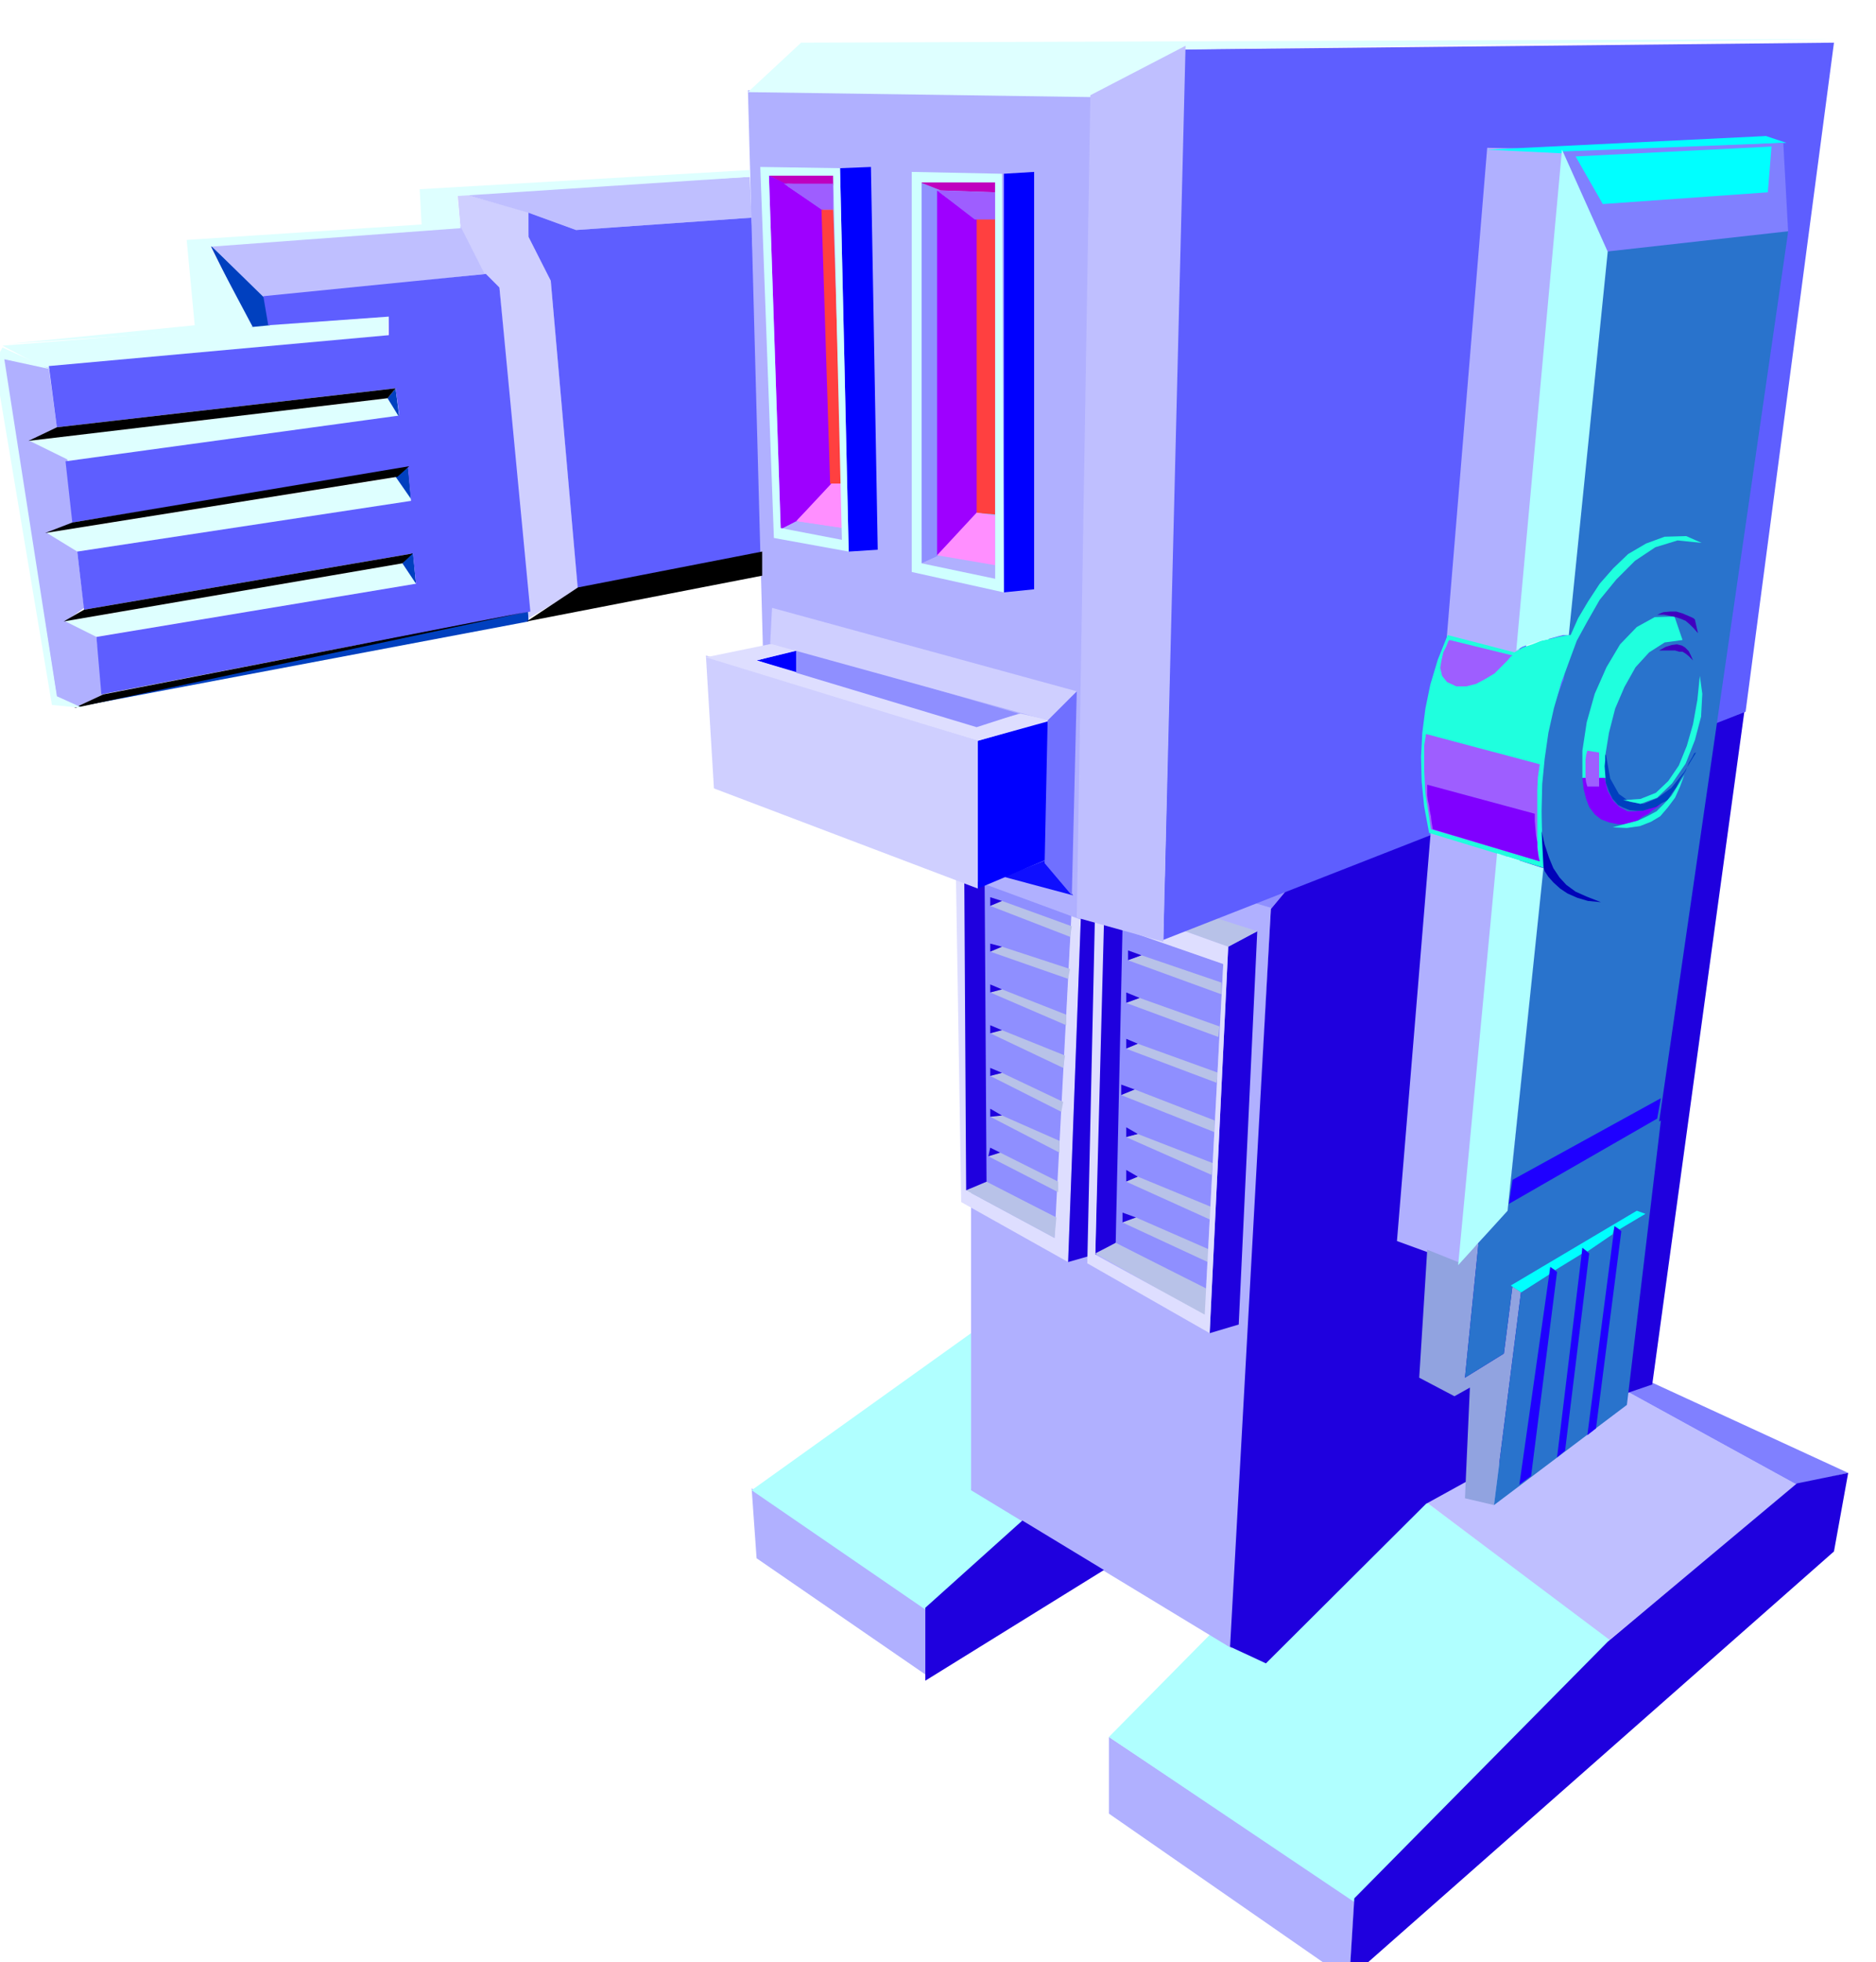 <svg xmlns="http://www.w3.org/2000/svg" width="490.455" height="512.634" fill-rule="evenodd" stroke-linecap="round" preserveAspectRatio="none" viewBox="0 0 3035 3173"><style>.brush1{fill:#deffff}.pen1{stroke:none}.brush2{fill:#0040bf}.brush3{fill:#b0b0ff}.brush4{fill:#cfcfff}.brush5{fill:#bfbfff}.brush6{fill:#b0ffff}.brush7{fill:#8080ff}.brush8{fill:#8f8fff}.brush9{fill:#dedeff}.brush10{fill:#b8c2e8}.brush11{fill:#1f00de}.brush12{fill:#5e5eff}.brush14{fill:#00f}.brush16{fill:#9e00ff}.brush17{fill:#ff4040}.brush18{fill:#ff8fff}.brush19{fill:#bf00bf}.brush20{fill:#9e5eff}.brush21{fill:#cfffff}.brush23{fill:#0ff}.brush24{fill:#2973cc}.brush26{fill:#1fffde}.brush27{fill:#8000ff}</style><path d="m4 559 72 38 551-55 2-33L4 559zm39 154 63 33 540-71-19-31-584 69zm30 149 52 30 543-82-22-39-573 91zm30 143 50 25 520-86-22-33-548 94z" class="pen1 brush1"/><path d="m627 644 19 31-6-47-13 16zm13 127 25 36-5-55-20 19zm11 140 22 33-5-52-17 19zm204 94v-22l-730 160 730-138zM340 396l66 133 31-3-9-47-88-83z" class="pen1 brush2"/><path d="m4 575 88 554 33 14 42-20-11-93-50-25 30-22-11-91-49-30 44-17-11-102-61-30 44-22-13-96-75-20z" class="pen1 brush3"/><path d="m855 1000 80-47-44-499-36-71 3-39-118-33 5 58 39 77 24 19 47 535z" class="pen1 brush4"/><path d="m340 396 88 86 356-39-39-77-405 30zm876-44-3-66-473 25 115 33 77 28 284-20z" class="pen1 brush5"/><path d="m1216 2407 8 113 276 190 2-108-286-195zm578 526v-124l397 264-8 130-389-270z" class="pen1 brush3"/><path d="m1957 2644-163 165 397 267 416-424-300-223-259 259-91-44zm-386-488-355 254 284 195 162-149-91-49v-251z" class="pen1 brush6"/><path d="m2907 2401-303 251-297-223 325-179 275 151z" class="pen1 brush5"/><path d="m2907 2401 83-19-317-146-41 14 275 151z" class="pen1 brush7"/><path d="m2056 1470 25-30-97-25-49 17 121 38z" class="pen1 brush8"/><path d="m1571 2410 422 256 63-1198-485-141v1083z" class="pen1 brush3"/><path d="m1593 1911 116 58 25-501-141-42v485z" class="pen1 brush8"/><path d="m1555 1944 173 97 22-595-204-61 9 559zm8-19v-510l171 53-28 534-143-77z" class="pen1 brush9"/><path d="m1596 1911-33 14 143 77 3-33-113-58zm116 17v-17l-94-47-19 6 113 58zm2-64v-19l-93-41-19 2 112 58zm3-66 3-16-99-47-19 5 115 58zm3-71 3-20-102-41-19 5 118 56zm5-69v-17l-104-41-19 5 123 53zm3-75 3-16-110-36-19 8 126 44zm3-68 3-17-113-41-19 8 129 50zm-185-130 204 63 42-24-207-53-39 14z" class="pen1 brush10"/><path d="m1602 1793 19 11-19 2v-13zm0 63 16 8-19 6 3-14zm0-129 19 8-19 5v-13zm0-69 19 8-19 5v-13zm0-66 19 8-19 5v-13zm0-66 19 5-19 8v-13zm0-75 19 6-19 8v-14zm-39 474 33-14-3-485-33-11 3 510zm165 116 22-595 42-22-22 605-42 12z" class="pen1 brush11"/><path d="m1805 2010 146 75 28-526-165-58-9 509z" class="pen1 brush8"/><path d="m1957 2156 30-625 47-25-30 636-47 14zm-185-127 33-19 11-509-33-9-11 537zm53-492 22 8-22 8v-16zm-3 68 22 9-22 8v-17zm0 75 19 8-19 8v-16zm-8 74 22 8-22 9v-17zm8 69 19 11-19 5v-16zm-6 138 22 8-22 8v-16zm6-69 19 11-19 8v-19z" class="pen1 brush11"/><path d="m1772 1454 215 77 47-25-215-69-47 17zm204 154v-19l-129-44-22 8 151 55zm-5 69 2-17-129-46-22 8 149 55zm-3 74 3-16-130-47-19 8 146 55zm-3 80v-19l-129-50-22 9 151 60zm-5 69 2-19-121-47-19 5 138 61zm-3 72 3-20-119-49-19 8 135 61zm-3 69-138-64 22-8 119 52-3 20zm-149-31-33 17 179 102 3-44-149-75z" class="pen1 brush10"/><path d="m1759 2043 198 113 30-625-215-77-13 589zm13-14 14-537 193 67-30 567-177-97z" class="pen1 brush9"/><path d="m164 1123-8-93 517-86-5-49-532 91-11-94 540-82-5-53-543 88-11-99 540-74-6-44-548 63-13-99 550-50v-30l-195 14-8-47 360-36 22 22 50 524-694 134z" class="pen1 brush12"/><path d="m2183 3200 8-130 410-415 306-256 83-17-23 127-784 691zm-135-510-58-27 66-1193 25-30 741-289-149 1088-41 14-325 179-259 258zm-551 28v-118l157-141 132 80-289 179z" class="pen1 brush11"/><path d="m935 955-44-501-36-71v-39l77 28 284-20 17 543-298 60z" class="pen1 brush12"/><path d="m1210 146 31 1154 507 187 19-1333-557-8z" class="pen1 brush3"/><path d="m1624 1418 112 30-44-57-68 27z" class="pen1" style="fill:#0f0fff"/><path d="M1288 1088v-36l-64 16 64 20z" class="pen1 brush14"/><path d="M2967 69 1915 80l-33 1440 942-369L2967 69z" class="pen1 brush12"/><path d="m1210 149 554 8 146-77 1057-17-1671 6-86 80z" class="pen1 brush1"/><path d="m1142 1060 13 215 427 162v-239l-440-138z" class="pen1 brush4"/><path d="m1695 1165 3 223-116 49v-239l113-33z" class="pen1 brush14"/><path d="m1249 1041-107 22 440 135 119-33-50-11-71 19-356-105 66-16-41-11z" class="pen1 brush9"/><path d="M1288 1049v39l292 88 68-22-360-105z" class="pen1 brush8"/><path d="m1695 1159-5 237 44 52 8-330-47 41z" class="pen1" style="fill:#7070ff"/><path d="m1249 983-3 58 449 124 47-47-493-135z" class="pen1 brush4"/><path d="m1742 1484 140 39 36-1449-154 80-22 1330z" class="pen1 brush5"/><path d="m1268 297 20 546 57-56-11-446-66-44z" class="pen1 brush16"/><path d="m1329 339 14 443h19l-14-443h-19z" class="pen1 brush17"/><path d="m1263 856 27-13-16-546-30-13 19 572z" class="pen1 brush16"/><path d="M1574 352v477l36 3V352h-36z" class="pen1 brush17"/><path d="m1491 911 31-13V308l-33-13 2 616z" class="pen1 brush8"/><path d="m1491 911 119 25v-22l-91-16-28 13z" class="pen1 brush3"/><path d="M1516 308v590l64-61V355l-64-47z" class="pen1 brush16"/><path d="m1516 898 94 16v-80l-30-5-64 69z" class="pen1 brush18"/><path d="m1489 295 33 13 88 3v-16h-121z" class="pen1 brush19"/><path d="m1673 278-49 3v677l49-5V278zm-264-8-50 2 14 620 47-3-11-619z" class="pen1 brush14"/><path d="m1244 284 27 13 77 3v-16h-104z" class="pen1 brush19"/><path d="m1288 843 74 11v-72h-17l-57 61z" class="pen1 brush18"/><path d="m1268 297 61 42h19v-42h-80z" class="pen1 brush20"/><path d="m1263 856 99 17v-19l-74-11-25 13z" class="pen1 brush3"/><path d="m1252 870 121 22-14-620-129-2 22 600zm11-16-19-570h104l14 589-99-19z" class="pen1 brush21"/><path d="m1516 308 61 47h33v-44l-94-3z" class="pen1 brush20"/><path d="m1475 925 149 33-3-677-146-3v647zm16-14V295h119v641l-119-25z" class="pen1 brush21"/><path d="m73 862 44-17 545-91-19 17-570 91zM46 713l46-22 548-63-13 16-581 69zm806 292 83-55 298-58v39l-381 74zm-749 0 33-19 532-91-17 16-548 94zm17 140 735-156-688 134-47 22z" class="pen1" style="fill:#000"/><path d="m15 556 300-30-13-138 380-25-3-57 534-31v11l-473 31 5 52-405 30 69 130-394 27zm69 584L-9 586l13-24 77 35-74-16 85 545 42 19-50-5z" class="pen1 brush1"/><path d="m2406 239-146 1768 107 39 165-1804-126-3z" class="pen1 brush3"/><path d="m2527 248 363-17-33-11-451 22 121 6z" class="pen1 brush23"/><path d="m2527 245 74 162 292-30-8-146-358 14z" class="pen1 brush7"/><path d="m2549 253 44 77 267-19 6-74-317 16z" class="pen1 brush23"/><path d="m2439 1955 245-140 209-1441-295 33-68 692-16 40-10 40-7 38-3 38-1 36 1 36 1 35 2 34-58 559z" class="pen1 brush24"/><path d="m2395 1873 192-1460-49-141-143 1601z" class="pen1 brush1"/><path d="m2309 2021-13 207 57 30 25-14-8 179 47 11 44-347-14-8-14 110-63 39 22-218-33 31-50-20z" class="pen1" style="fill:#91a3e0"/><path d="m2687 1812-55 460-215 162 44-347v3l-17-11h3l-14 110-63 39 22-218 49-58 246-140z" class="pen1 brush24"/><path d="m2461 2090 47-30v-11l8 5 44-27v-9l8 6 41-28 3-13 8 5 42-25-14-5-204 121 17 11z" class="pen1 brush23"/><path d="m2450 1055-108-28-16 40-12 40-8 39-5 39-2 39 1 40 4 40 8 43 187 57-4-48-1-45 1-43 4-41 6-42 9-40 12-41 15-41 10-27 17-31 20-35 27-33 30-30 33-22 36-11 39 4-25-11-35 1-30 11-29 17-24 23-22 25-19 29-16 27-12 27h-3l-7 1-10 2-12 3-15 3-15 6-15 5-14 8z" class="pen1 brush26"/><path d="m2447 1060-102-25-2 2-3 8-5 10-3 13-2 12 3 13 8 10 15 7h16l16-4 15-8 15-9 11-11 9-9 6-7 3-2zm-132 281 176 52-3-18-1-18v-79l1-21 3-21-184-49-3 19v38l1 20 1 19 3 19 3 19 3 20z" class="pen1 brush20"/><path d="m2318 1341 173 52-2-7-1-7-1-9v-8l-2-11-1-11-1-12v-12l-174-47v17l1 8 2 9 1 8 2 9 1 9 2 12z" class="pen1 brush27"/><path d="m2590 1459-23-9-18-8-15-11-11-12-10-15-7-17-7-21-5-22 3 58 2 7 6 9 8 9 11 10 12 8 16 7 17 5 21 2z" class="pen1" style="fill:#0003b8"/><path d="M2560 1258h38l-1-36 6-37 10-39 15-35 18-32 22-24 25-16 29-4-13-38-32 1-29 16-27 28-22 37-19 43-13 46-7 46v44z" class="pen1 brush26"/><path d="M2596 1258h-36l2 18 4 16 5 13 9 12 10 8 13 5 15 3h19l4-2 8-4 8-6 10-5 7-6 8-5 5-4 2-1-14 5-14 5-15 2h-13l-13-7-10-10-9-16-5-21z" class="pen1 brush27"/><path d="M2568 1272h19v-55l-19-3-2 7-1 8v29l1 7 2 7z" class="pen1 brush20"/><path d="m2598 1220-1 2v7l-1 10 1 14 1 13 5 14 6 12 9 10 8 4 10 4 10 1h12l10-3 11-3 9-6 10-5 6-10 8-11 7-14 8-12 5-13 6-10 3-6 3-1-19 31-21 26-23 17-22 9-22-3-18-13-14-25-7-39z" class="pen1 brush2"/><path d="m2626 1294 28 6 27-10 24-23 22-32 15-38 10-38 2-37-4-29-4 39-7 39-10 35-13 32-17 25-20 19-25 10-28 2z" class="pen1 brush26"/><path d="m2609 1338 23 1 21-3 18-7 15-9 12-14 12-16 8-18 7-19-11 18-10 16-12 13-12 12-15 8-15 7-19 5-22 6z" class="pen1 brush26"/><path d="m2747 1024-5-22-2-2-4-2-7-3-7-3-10-3h-10l-11 1-10 4h11l10 2 9 2 9 3 7 3 7 6 6 6 7 8zm-8 44-4-9-3-6-6-6-5-3-8-2-8 1-10 3-11 6h26l7 2h5l5 3 5 4 7 7z" class="pen1" style="fill:#4000bf"/><path d="m2359 2046 80-88 58-554-75-24-63 666zm179-1019 63-620-74-165-74 810 10-6 11-4 12-4 13-3 11-3 11-3 8-2h9z" class="pen1 brush6"/><path d="m2447 1908-6 39 240-138 6-33-240 132zm11 493 19-14 42-330-11-8-50 352zm61-44 41-339 11 9-39 319-13 11zm49-36 14-11 41-319-11-8-44 338z" class="pen1" style="fill:#1f00ff"/></svg>
